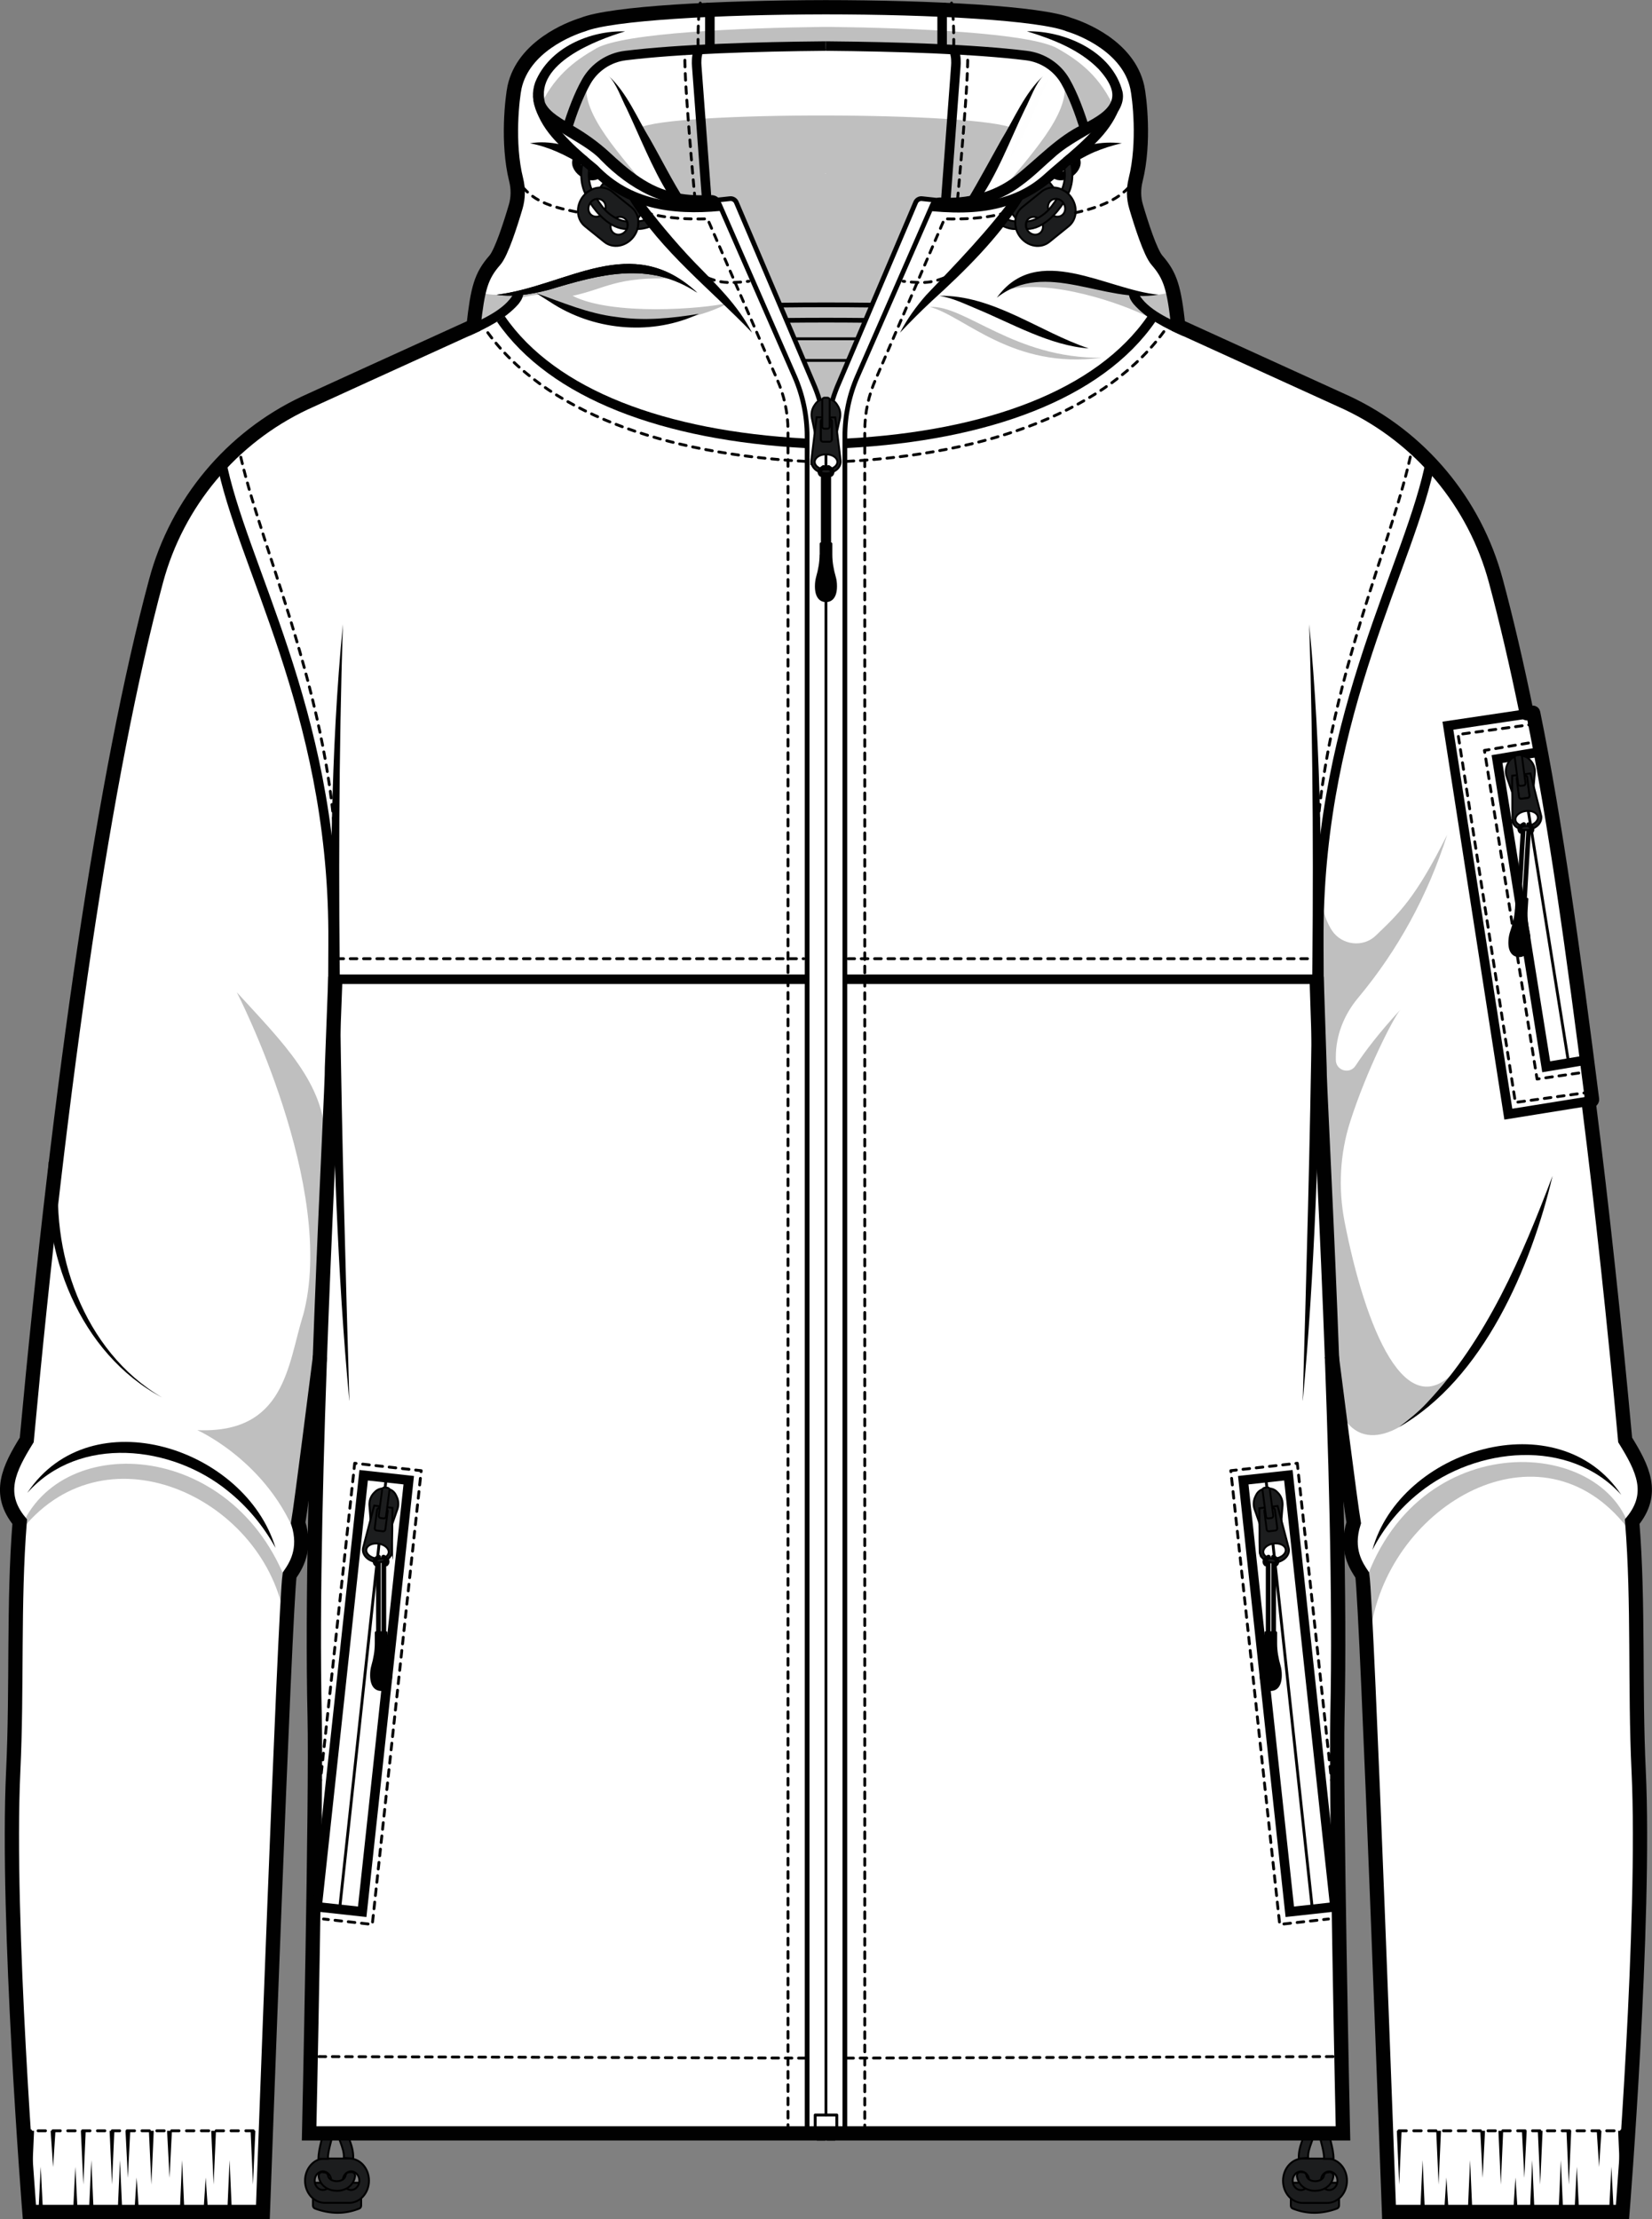 <?xml version="1.0" encoding="UTF-8"?>
<svg xmlns="http://www.w3.org/2000/svg" xmlns:xlink="http://www.w3.org/1999/xlink" viewBox="0 0 173.63 233.23">
  <rect x="0" y="0" width="173.63" height="233.23" fill="#808080" stroke="none"/>
  <defs>
    <style>
      .cls-1 {
        stroke: #335da8;
        stroke-width: .1px;
      }

      .cls-1, .cls-2, .cls-3, .cls-4, .cls-5, .cls-6, .cls-7, .cls-8, .cls-9, .cls-10, .cls-11, .cls-12 {
        fill: none;
      }

      .cls-1, .cls-2, .cls-3, .cls-13, .cls-7, .cls-8, .cls-10, .cls-14, .cls-11 {
        stroke-miterlimit: 10;
      }

      .cls-2, .cls-4, .cls-5, .cls-6, .cls-13, .cls-7, .cls-9, .cls-10, .cls-14, .cls-12 {
        stroke: #010101;
      }

      .cls-15, .cls-16 {
        fill: #010101;
      }

      .cls-17 {
        fill: #f6f5f8;
      }

      .cls-3 {
        stroke: #e40f7e;
        stroke-width: .25px;
      }

      .cls-4 {
        stroke-width: .3px;
      }

      .cls-4, .cls-5, .cls-6, .cls-9, .cls-12 {
        stroke-linecap: round;
        stroke-linejoin: round;
      }

      .cls-5, .cls-9, .cls-12 {
        stroke-width: .3px;
      }

      .cls-6, .cls-7 {
        stroke-width: .5px;
      }

      .cls-18 {
        isolation: isolate;
      }

      .cls-13 {
        fill: #1b1c1d;
      }

      .cls-13, .cls-14 {
        stroke-width: .2px;
      }

      .cls-8 {
        stroke: url(#Namnlös_övertoning_3);
      }

      .cls-8, .cls-11 {
        stroke-width: .9px;
      }

      .cls-9 {
        stroke-dasharray: .7 .7;
      }

      .cls-10 {
        stroke-width: 1.5px;
      }

      .cls-19 {
        fill: #fff;
      }

      .cls-20 {
        opacity: .1;
      }

      .cls-16 {
        mix-blend-mode: multiply;
        opacity: .25;
      }

      .cls-14 {
        fill: #1c1d1e;
      }

      .cls-11 {
        stroke: url(#Namnlös_övertoning_3-2);
      }

      .cls-12 {
        stroke-dasharray: .78 .78;
      }

      .cls-21 {
        mix-blend-mode: screen;
        opacity: .2;
      }
    </style>
    <radialGradient id="Namnlös_övertoning_3" data-name="Namnlös övertoning 3" cx="2513.12" cy="2931.49" fx="2513.12" fy="2931.49" r="1.27" gradientTransform="translate(1509.54 -3336.17) rotate(146.68) scale(1.2 -.69)" gradientUnits="userSpaceOnUse">
      <stop offset=".54" stop-color="#343433"/>
      <stop offset=".59" stop-color="#373736"/>
      <stop offset=".63" stop-color="#414140"/>
      <stop offset=".67" stop-color="#525251"/>
      <stop offset=".71" stop-color="#6a6a69"/>
      <stop offset=".75" stop-color="#898989"/>
      <stop offset=".78" stop-color="#afafaf"/>
      <stop offset=".82" stop-color="#dcdcdb"/>
      <stop offset=".83" stop-color="#ececec"/>
      <stop offset=".85" stop-color="#b5b5b5"/>
      <stop offset=".88" stop-color="#7e7e7e"/>
      <stop offset=".91" stop-color="#515151"/>
      <stop offset=".93" stop-color="#2e2e2e"/>
      <stop offset=".96" stop-color="#141414"/>
      <stop offset=".98" stop-color="#050505"/>
      <stop offset="1" stop-color="#000"/>
    </radialGradient>
    <radialGradient id="Namnlös_övertoning_3-2" data-name="Namnlös övertoning 3" cx="6812.28" cy="-1428.37" fx="6812.28" fy="-1428.37" r="1.27" gradientTransform="translate(-7301.29 -3634.86) rotate(33.32) scale(1.2 .69)" xlink:href="#Namnlös_övertoning_3"/>
  </defs>
  <g class="cls-18">
    <g id="Layer_2" data-name="Layer 2">
      <g id="Layer_1-2" data-name="Layer 1">
        <g id="_3_Layer_Jacket_-_Uni" data-name="3 Layer Jacket - Uni">
          <g>
            <line id="pCollar" class="cls-3" x1="85.4" y1="46.59" x2="88.23" y2="46.59"/>
            <g>
              <g>
                <path class="cls-19" d="M86.81.75s-.04,0-.06,0c-.04,0-.07,0-.11,0h.16Z"/>
                <path class="cls-19" d="M2.07,159.93c-2.43-2.97-1.11-5.6.74-8.59.84-9.15,1.76-18,2.74-26.45.01-.89.06-1.79.16-2.72l.13.27c3.01-25.24,6.61-46.71,10.57-61.42,2.21-8.21,7.92-15.04,15.61-18.67.61-.29,10.67-4.87,17.75-8.09h0c.44-3.96.79-5.27,2.24-6.92.69-.79,1.64-3.76,2.19-5.62.27-.92.28-1.9.05-2.83-.98-3.9-.39-8.7-.17-9.74.94-4.26,5.77-6.14,7.17-6.57,2.95-1.19,14.22-1.81,25.5-1.83,11.31.01,22.65.63,25.61,1.83,1.4.43,6.23,2.31,7.17,6.57.23,1.04.81,5.84-.17,9.74-.23.93-.23,1.91.05,2.83.55,1.86,1.5,4.83,2.19,5.62,1.44,1.65,1.8,2.96,2.24,6.91,0,0,0,0,0,0,7.07,3.22,17.14,7.8,17.76,8.09,7.69,3.63,13.4,10.46,15.61,18.67,1.11,4.13,2.2,8.8,3.25,13.93.02.09.66-.11.68-.02,2.33,11.42,4.25,25.35,6.19,40.64.01.11-.35.29-.34.4,1.4,11.06,2.68,22.94,3.82,35.37,1.85,2.99,3.17,5.62.74,8.59.69,8.55.26,17.32.68,26.22.74,15.71-1.7,46.33-1.7,46.33h-24.54s-2.31-63.66-2.81-66.94c-.6-.89-1.81-2.64-.9-5.49-.36-2.07-1.98-14.99-2.3-17.45.47,12.63.82,26.82.58,37.61-.19,8.49.58,44.01.58,44.01-5.58,0-103.08,0-108.66,0,0,0,.78-35.43.58-43.83-.25-10.78.09-24.99.55-37.66-.35,2.72-1.93,15.28-2.28,17.32.91,2.84-.29,4.6-.9,5.49-.5,3.28-2.81,66.94-2.81,66.94H3.09s-2.44-30.62-1.7-46.33c.42-8.9,0-17.67.68-26.22Z"/>
                <path class="cls-19" d="M35.26,102.93l-1.64,39.81c-.45,12.67-.8,26.89-.55,37.66.19,8.4-.58,43.83-.58,43.83h108.66s-.77-35.52-.58-44.01c.24-10.77-.11-24.94-.57-37.55l-1.62-39.74H35.26Z"/>
              </g>
              <g>
                <polygon id="pZipper" class="cls-19" points="33.14 200.45 38.03 155.09 38.21 155.11 38.21 155.09 42.95 155.62 38.06 200.97 37.88 200.96 37.88 200.97 33.14 200.45"/>
                <path id="pZipper-2" data-name="pZipper" class="cls-19" d="M77.34,21.14l8.84,20.94.66-.11.63.06,8.88-20.89c.06-.14.2-.23.36-.21l1.53.14-8.65,19.98c-.47,1.08-.71,2.25-.71,3.44v179.44h-4.08V44.37c0-1.1-.24-2.2-.69-3.2l-8.63-20.09,1.52-.15c.15-.01.3.07.36.21Z"/>
                <polygon id="pZipper-3" data-name="pZipper" class="cls-19" points="135.29 155.11 135.47 155.09 140.36 200.45 135.62 200.97 135.62 200.96 135.44 200.97 130.55 155.62 135.29 155.09 135.29 155.11"/>
              </g>
            </g>
            <g>
              <g class="cls-21">
                <path class="cls-19" d="M148.05,155.65c4.73-6.97,16.26-9.58,22.33-2.93-6.97-4.95-16.4-2.56-22.33,2.93h0Z"/>
              </g>
              <g class="cls-21">
                <path class="cls-19" d="M143.03,151.43c3.89.14,6.5-2.12,9.36-4.52-1.41,3.53-5.62,6.49-9.36,4.52h0Z"/>
              </g>
              <g class="cls-21">
                <path class="cls-19" d="M158.51,140.94c2.58-5.74,3.88-11.77,6.25-17.6-.74,6.18-2.22,12.68-6.25,17.6h0Z"/>
              </g>
              <g class="cls-21">
                <path class="cls-19" d="M25.86,155.47c-5.36-4.74-12.76-6.32-19.61-4.63,6.38-3.48,15.53-1.43,19.61,4.63h0Z"/>
              </g>
              <g class="cls-21">
                <path class="cls-19" d="M33.33,112.69c-4.85-9.57-13.06-17.07-17.37-26.93,5.73,8.98,13.99,16.6,17.37,26.93h0Z"/>
              </g>
              <g class="cls-21">
                <path class="cls-19" d="M5.05,133.03c1.58,5.38,4.77,9.81,8.25,14.09-4.64-3-8.36-8.43-8.25-14.09h0Z"/>
              </g>
              <g class="cls-21">
                <path class="cls-19" d="M136.76,67.07c.63,10.34.44,20.68-.59,30.99-.64-10.34-.43-20.68.59-30.99h0Z"/>
              </g>
              <g class="cls-21">
                <path class="cls-19" d="M37.63,67.07c.63,10.34.44,20.68-.59,30.99-.64-10.34-.43-20.68.59-30.99h0Z"/>
              </g>
              <g class="cls-21">
                <path class="cls-19" d="M151.33,85.78c-.96,4.64-4.33,8.25-7.53,11.54,2.12-4.18,5.28-7.43,7.53-11.54h0Z"/>
              </g>
              <g class="cls-21">
                <path class="cls-19" d="M103.7,7.42c-9.41-.38-20.25-.53-29.69-.43-1.42,0-2.83.07-4.25.12,11.21-1.6,22.74-1.33,33.93.31h0Z"/>
              </g>
              <g class="cls-21">
                <path class="cls-19" d="M101.24,2.11c-10.18-1.02-20.47-1.06-30.64,0,9.98-2.3,20.65-2.25,30.64,0h0Z"/>
              </g>
              <g class="cls-21">
                <path class="cls-19" d="M113.85,36.99c-5.53.08-10.02-3.57-15-5.34,2.35.2,5.32,1.93,7.47,2.84,2.41,1.13,4.89,2.03,7.52,2.51h0Z"/>
              </g>
              <g class="cls-21">
                <path class="cls-19" d="M76.65,33.37c-5.95,3.59-13.74,3.89-20.07,1.12,6.64,1.65,13.69,1.41,20.07-1.12h0Z"/>
              </g>
              <g class="cls-21">
                <path class="cls-19" d="M118.97,27.74c-2.02.26-3.98.55-6.02.23-1.92-.3-3.9-.32-5.79.24,1.73-1.08,3.91-1.29,5.91-1.02,1.91.24,3.97.11,5.9.55h0Z"/>
              </g>
            </g>
            <g>
              <path class="cls-8" d="M110.77,18.12c.16.37.68.5,1.26.27.67-.26,1.16-.88,1.1-1.38-.01-.13-.06-.23-.14-.32"/>
              <g>
                <g>
                  <g>
                    <line class="cls-14" x1="110.25" y1="22.22" x2="111.64" y2="21.1"/>
                    <line class="cls-14" x1="107.89" y1="24.13" x2="109.27" y2="23.02"/>
                    <path class="cls-14" d="M110.71,19.68l-.42-.54c-.09-.11-.23-.16-.35-.12-1.52.47-2.74,1.46-3.66,2.97-.07.11-.06.27.03.38l.43.55"/>
                    <path class="cls-14" d="M112.52,20.64c-.79-1.01-2.15-1.23-3.05-.5l-2.03,1.64c-.9.73-.99,2.13-.2,3.14s2.15,1.23,3.05.5l2.03-1.64c.9-.73.99-2.13.2-3.14ZM109.4,23.18c.33.42.29,1.01-.08,1.31s-.95.21-1.28-.21c-.33-.42-.29-1.01.08-1.31.38-.3.95-.21,1.28.21ZM111.73,21.29c.33.42.29,1.01-.08,1.31s-.95.21-1.28-.21-.29-1.01.08-1.31.95-.21,1.28.21Z"/>
                  </g>
                  <path class="cls-14" d="M112.3,20.3c.03-.06.71-1.31.25-3.27-.28-.16-.64-.07-.8.04.22.85.19,1.56.11,2-.09.53-.25.84-.25.84l.69.39Z"/>
                  <path class="cls-14" d="M107.94,24.07c1.7,0,3.17-1.71,3.82-2.74-.19-.29-.48-.42-.7-.41-.25.38-.64,1.01-1.25,1.51-.67.54-1.39.83-1.88.84-.15.36-.06.7.01.81Z"/>
                  <path class="cls-14" d="M104.73,23.27c.06-.05.11-.1.17-.15.01,0,.02-.02.03-.03,0,0,.03-.02.03-.02.02-.02.05-.03.07-.05.06-.04.12-.08.18-.11.03-.02.06-.03.09-.05.02,0,.03-.02.05-.02.01,0,.06-.02,0,0,.03-.01.05-.02.07-.04.36.25.78.44,1.27.46,0,.45.1.82.1.82-.18,0-.44-.02-.61-.06-.58-.12-1.06-.39-1.47-.73,0,0,0,0,0,0Z"/>
                </g>
                <g>
                  <path class="cls-11" d="M62.94,18.12c-.16.37-.68.5-1.26.27-.67-.26-1.16-.88-1.1-1.38.01-.13.06-.23.14-.32"/>
                  <g>
                    <g>
                      <line class="cls-14" x1="63.55" y1="22.22" x2="62.16" y2="21.1"/>
                      <line class="cls-14" x1="65.91" y1="24.13" x2="64.54" y2="23.02"/>
                      <path class="cls-14" d="M63.1,19.68l.42-.54c.09-.11.23-.16.35-.12,1.52.47,2.74,1.46,3.66,2.97.07.11.06.27-.03.38l-.43.55"/>
                      <path class="cls-14" d="M61.48,23.78l2.03,1.64c.9.73,2.26.5,3.05-.5.79-1.01.7-2.41-.2-3.14l-2.03-1.64c-.9-.73-2.26-.5-3.05.5-.79,1.01-.7,2.41.2,3.14ZM65.68,22.97c.38.3.41.89.08,1.31s-.9.51-1.28.21-.41-.89-.08-1.31.9-.51,1.28-.21ZM63.35,21.08c.38.3.41.89.08,1.31s-.9.51-1.28.21-.41-.89-.08-1.31.9-.51,1.28-.21Z"/>
                    </g>
                    <path class="cls-14" d="M61.5,20.3c-.03-.06-.71-1.31-.25-3.27.28-.16.64-.07.8.04-.22.85-.19,1.56-.11,2,.09.53.25.84.25.84l-.69.39Z"/>
                    <path class="cls-14" d="M65.86,24.07c-1.7,0-3.17-1.71-3.82-2.74.19-.29.48-.42.7-.41.25.38.64,1.01,1.25,1.51.67.54,1.39.83,1.88.84.15.36.06.7-.01.81Z"/>
                    <path class="cls-14" d="M68.73,22.87c-.08-.07-.14-.13-.22-.18-.39.31-.86.54-1.4.56,0,.45-.1.82-.1.82.18,0,.44-.02.61-.06.61-.12,1.05-.31,1.47-.68,0,0-.22-.35-.36-.46Z"/>
                  </g>
                </g>
              </g>
              <g>
                <g>
                  <g>
                    <path class="cls-14" d="M135.87,232.12c1.47.6,3.03.6,4.66,0,.12-.05.21-.18.21-.32v-2.39s-5.07,0-5.07,0v2.4c0,.14.08.27.2.32Z"/>
                    <path class="cls-14" d="M134.85,229.2c0,1.29.93,2.33,2.07,2.33h2.58c1.14,0,2.07-1.05,2.07-2.33,0-1.29-.93-2.33-2.07-2.33h-2.58c-1.14,0-2.07,1.05-2.07,2.33ZM138.83,229.2c0-.54.39-.98.87-.98s.87.44.87.98c0,.54-.39.98-.87.98s-.87-.44-.87-.98ZM135.86,229.2c0-.54.39-.98.87-.98s.87.44.87.98c0,.54-.39.98-.87.98s-.87-.44-.87-.98Z"/>
                  </g>
                  <path class="cls-14" d="M136.5,226.87l.99-.08c-.04-.54.17-1.12.34-1.59.16-.44.29-.8.23-1.12l-.97.19s0,0,0-.01c0,.09-.1.39-.18.6-.19.53-.45,1.25-.4,2.01Z"/>
                  <path class="cls-14" d="M138.23,230.25c.44,0,.88-.12,1.22-.37.4-.28.64-.7.69-1.17.02-.25-.19-.45-.43-.41l-.26.04c-.16.03-.27.16-.3.32s-.11.29-.26.4c-.33.23-.87.25-1.23.05-.2-.11-.32-.28-.36-.5-.03-.17-.17-.29-.34-.3l-.25-.02c-.24-.02-.43.19-.4.43.08.54.38.99.85,1.27.32.18.69.27,1.06.27Z"/>
                  <path class="cls-14" d="M140.16,226.91c0-.62-.14-1.21-.27-1.74-.09-.36-.17-.69-.18-.94l-.99.03c0,.36.1.75.21,1.16.12.49.24.99.24,1.48h.99Z"/>
                </g>
                <g>
                  <g>
                    <path class="cls-14" d="M37.76,232.12c-1.47.6-3.03.6-4.66,0-.12-.05-.21-.18-.21-.32v-2.39s5.07,0,5.07,0v2.4c0,.14-.08.27-.2.32Z"/>
                    <path class="cls-14" d="M36.71,226.86h-2.58c-1.14,0-2.07,1.05-2.07,2.33,0,1.29.93,2.33,2.07,2.33h2.58c1.14,0,2.07-1.05,2.07-2.33,0-1.29-.93-2.33-2.07-2.33ZM33.94,230.17c-.48,0-.87-.44-.87-.98s.39-.98.87-.98.87.44.87.98c0,.54-.39.98-.87.98ZM36.9,230.17c-.48,0-.87-.44-.87-.98s.39-.98.87-.98.87.44.87.98c0,.54-.39.98-.87.98Z"/>
                  </g>
                  <path class="cls-14" d="M37.13,226.87l-.99-.08c.04-.54-.17-1.12-.34-1.59-.16-.44-.29-.8-.23-1.12l.97.19s0,0,0-.01c0,.09.1.39.18.6.19.53.45,1.25.4,2.01Z"/>
                  <path class="cls-14" d="M35.4,230.25c-.44,0-.88-.12-1.22-.37-.4-.28-.64-.7-.69-1.17-.02-.25.19-.45.43-.41l.26.04c.16.03.27.16.3.32s.11.29.26.4c.33.23.87.25,1.23.05.2-.11.32-.28.36-.5.03-.17.17-.29.34-.3l.25-.02c.24-.02.43.19.4.43-.08.54-.38.99-.85,1.27-.32.18-.69.27-1.06.27Z"/>
                  <path class="cls-14" d="M33.47,226.91c0-.62.14-1.21.27-1.74.09-.36.17-.69.18-.94l.99.03c0,.36-.1.75-.21,1.16-.12.49-.24.99-.24,1.48h-.99Z"/>
                </g>
              </g>
              <path class="cls-16" d="M115.79,37.6c-9.18.09-14.38-5.56-18.04-5.34,3.65.99,8.68,6.59,18.04,5.34Z"/>
              <path class="cls-16" d="M62.65,5.09c2.93-1.66,15.55-2.16,23.77-2.26h.95c8.22.1,20.84.6,23.77,2.26,2.23,1.26,4.57,2.95,6.08,6.52,0,0-1.83,1.58-2.94,1.75-1.03-1.73-2.84-6.47-5.11-7.12-6.57-1.89-19.47-1.67-19.5-1.67,0,0-.89,0-2.3.02v.02c-.16,0-.32,0-.47-.01-.15,0-.31,0-.47.01v-.02c-1.41-.03-2.3-.02-2.3-.02-.03,0-12.93-.22-19.5,1.67-2.27.65-4.08,5.39-5.11,7.12-1.11-.17-2.94-1.75-2.94-1.75,1.51-3.56,3.85-5.25,6.08-6.52Z"/>
              <path class="cls-16" d="M111.87,8.66c.57,3.38-3.67,7.71-6.79,11.63,6.37-4.18,9.15-6.52,9.15-6.52l-2.36-5.11Z"/>
              <path class="cls-16" d="M61.66,8.66c-.57,3.38,3.67,7.71,6.79,11.63-6.37-4.18-9.15-6.52-9.15-6.52l2.36-5.11Z"/>
              <path class="cls-16" d="M67.19,13.45c.95,1.19,3.65,7.24,3.93,7.24.34.16,1.3.34,3.67.17.08.09.4.07.5.15.37-.02,1.03-.07,1.49-.13.16-.02.31.06.39.2,2.47,4.89,8.02,19.02,8.94,20.94l.57-.23h.18l.57.23c.93-1.95,6.65-16.54,9.06-21.18.44.08,1.31.14,1.76.17.1-.07.05-.11.13-.21,2.37.17,3.7.06,4.04-.11.29,0,3.17-5.99,4.12-7.18-3.58-1.79-35.95-1.85-39.35-.06ZM86.72,18.23s.04,0,.05-.01c.02,0,.04,0,.05.01,0,0-.03.01-.05.02-.03,0-.05-.01-.05-.02Z"/>
              <path class="cls-16" d="M50.63,30.74c3.52,1.45,15.09-4.31,20.3-1.45-6.2-.26-7.3,1.08-10.75,1.8,4.12,2.12,13.77,1.39,16.39.74-1.26.84-11.14,4.95-19.96-.88-1.08.13-1.87.34-2.48.51-1.41,1.7-2.69,2.98-3.53,2.94-.31-.33-.07-2.21.03-3.67Z"/>
              <path class="cls-16" d="M138.86,94.37s.14,1.94,1.15,3.45,3.25,1.81,4.59.51c2.43-2.34,4.14-3.87,7.5-10.59-2.03,6.37-5.19,12.15-9.37,17.15-1.47,1.76-2.34,3.94-2.33,6.23,0,.09,0,.19,0,.28,0,1.12,1.46,1.55,2.07.61.98-1.49,2.47-3.46,4.7-5.88-.81,1.01-3.55,6.42-5.25,11.72-1.1,3.41-1.28,7.05-.6,10.56,2.14,10.97,6.43,21.92,11.91,15.34-3.65,5.48-8.85,9.21-11.66,5.75-.71-2.96-1.8-13.28-1.8-13.28,0,0-3.54-31.14-.89-41.87Z"/>
              <path class="cls-16" d="M171.44,161.11c-2.61-10.42-23.55-11.43-28.47,6.87.4,1.26,1.21,2.62,1.21,2.62,2.42-12.99,18.4-21.82,27.26-9.49Z"/>
              <path class="cls-16" d="M1.96,161.2c3.73-10.91,22.59-10.16,28.28,5.43-.4,1.26-.41,3.05-.41,3.05-2.37-12.4-19.06-20.2-27.87-8.48Z"/>
              <path class="cls-16" d="M31.85,138.27c3.64-13.43-6.96-33.98-6.96-33.98,4.81,5.27,9.27,9.58,9.3,15.57.73,6.77-2.55,43.07-2.55,43.07-2.71-8.98-10.9-12.62-10.9-12.62,9.25.39,9.5-6.88,11.1-12.04Z"/>
              <path class="cls-16" d="M119.07,30.66l.06.1c1.3.27,2.82.4,4.09-.16.09.65.54,3.91.54,3.91-1.75-.61-4.31-3.3-4.31-3.3l-.07-.03,1.31,2.14c-2.61-1.36-10.29-4.07-14.92-2.84,2.75-3.18,13.29.19,13.29.19Z"/>
              <g class="cls-20">
                <path class="cls-17" d="M110.28,8.1c-1.28,2.93-2.47,5.9-4.15,8.63.92-3.05,2.16-6.11,4.15-8.63h0Z"/>
              </g>
              <path class="cls-9" d="M113.03,22.36c2.54-.57,4.83-1.43,6.09-3.27"/>
              <line class="cls-2" x1="138.67" y1="102.92" x2="89.02" y2="102.92"/>
              <line class="cls-9" x1="138.82" y1="100.76" x2="89.15" y2="100.76"/>
              <path class="cls-2" d="M89.01,46.59c14.73-.79,26.54-5.12,32.02-13.08"/>
              <path class="cls-9" d="M89.04,48.49c14.73-.79,27.48-5.29,33.58-14.05"/>
              <path class="cls-2" d="M84.62,46.59c-14.73-.79-26.5-5.11-31.98-13.07"/>
              <path class="cls-15" d="M73.28,30.76c-5.06-3.36-10.2-1.93-15.57-.31-1.78.46-3.67.8-5.51.53,7.45-.94,14.16-6.67,21.08-.22h0Z"/>
              <path class="cls-9" d="M84.59,48.49c-14.73-.79-27.48-5.14-33.58-13.89"/>
              <path class="cls-9" d="M100.24,4.84s.05-3-.23-4.52"/>
              <path class="cls-2" d="M99.41,20.99l1.05-14.03c.02-.21.02-.43.01-.64-.01-.32-.05-.5-.15-.95"/>
              <path class="cls-9" d="M100.64,20.99s1.32-14.09,1.03-15.61"/>
              <path class="cls-2" d="M74.28,20.99l-1.05-14.03c-.02-.21-.02-.43-.01-.64.01-.32.05-.5.15-.95"/>
              <path class="cls-9" d="M73.05,20.99s-1.32-14.09-1.03-15.61"/>
              <line class="cls-2" x1="35.26" y1="102.92" x2="84.61" y2="102.92"/>
              <line class="cls-9" x1="35.41" y1="100.76" x2="84.48" y2="100.76"/>
              <path class="cls-9" d="M100.5,28.67c-2.36,1.06-2.99,1.18-5.59.89"/>
              <path class="cls-15" d="M107.47,20.98c-2.56,4.05-6.01,7.45-9.53,10.65-1.15,1.07-2.25,2.18-3.35,3.34.74-1.42,1.68-2.73,2.73-3.93,3.27-3.44,6.54-6.79,9.33-10.63,0,0,.82.58.82.58h0Z"/>
              <path class="cls-15" d="M98.03,21.21c4.11.33,8.33.1,11.56-2.73,2.23-2.03,4.88-3.89,6.6-6.45.54-.86,1.11-1.62,1.56-2.62.22.53.15,1.15,0,1.68-.87,2.59-3.04,4.54-5.18,6.08-4.42,4.51-8.39,5.59-14.59,5.03,0,0,.05-1,.05-1h0Z"/>
              <path class="cls-15" d="M111.77,16.59c1.66-1.4,4.05-1.78,6.14-1.53-1.03.22-2.01.55-2.94.94-.93.41-1.76.91-2.61,1.4l-.6-.8h0Z"/>
              <path class="cls-2" d="M86.81,4.84c7.48.07,15.45.31,21.07,1,1.71.21,3.23,1.21,4.09,2.7.84,1.47,1.46,3.19,2.03,4.96"/>
              <path class="cls-15" d="M109.66,7.97c-.82.79-1.39,2.47-1.93,3.49-1.56,3.21-2.96,7.05-5.07,9.93-.28.34-.61.76-1.09.83,0,0-.09-.91-.09-.91-.04-.03-.09.03-.03-.04.13-.14.25-.32.37-.5.93-1.52,2.53-4.49,3.42-6.07,1.39-2.26,2.45-4.92,4.43-6.74h0Z"/>
              <path class="cls-15" d="M73.49,32.97c-4.81,2.28-10.71,1.83-15.23-.95,0,0-1.89-1.2-1.89-1.2,2.79.98,5.46,2.14,8.4,2.49,2.91.44,5.81.15,8.72-.33h0Z"/>
              <path class="cls-15" d="M73.28,30.76c-5.06-3.36-10.2-1.93-15.57-.31-1.78.46-3.67.8-5.51.53,7.45-.94,14.16-6.67,21.08-.22h0Z"/>
              <line class="cls-9" x1="89" y1="216.31" x2="140.69" y2="216.15"/>
              <line class="cls-9" x1="84.63" y1="216.31" x2="32.94" y2="216.15"/>
              <path class="cls-9" d="M60.56,22.27c-2.82-.57-4.68-1.16-6.06-3.18"/>
              <g>
                <path class="cls-2" d="M99.02,5.14V1.72c0-.62-.02-.74-.15-1.34"/>
                <path class="cls-2" d="M74.61,5.14V1.72c0-.62.02-.74.15-1.34"/>
              </g>
              <path class="cls-9" d="M73.37,4.84s-.05-3,.23-4.52"/>
              <path class="cls-9" d="M73.12,28.67c2.36,1.06,2.99,1.18,5.59.89"/>
              <g>
                <g>
                  <path class="cls-15" d="M98.78,20.76c2.85.19,5.66-.51,7.93-2.27,2.25-1.77,4.4-4.15,7.05-5.4,3.09-1.54,4.37-2.9,1.7-5.84-1.97-2-4.7-3.1-7.53-3.96,3.97-.08,8.98,2.1,10.05,6.35.29,1.33-.71,2.67-1.7,3.3-1.83,1.25-3.86,2.13-5.48,3.6-1.09.94-2.14,2.01-3.38,2.91-2.43,1.89-5.69,2.65-8.72,2.3,0,0,.08-1,.08-1h0Z"/>
                  <path class="cls-7" d="M86.12,224.48h2.68s0-178.6,0-178.6c0-2.19.45-4.35,1.33-6.35l7.88-18.02c.14-.32.47-.52.82-.5"/>
                  <line class="cls-2" x1="86.74" y1="224.48" x2="85.85" y2="224.48"/>
                </g>
                <g>
                  <path class="cls-15" d="M75.04,21.68c-.17-.13-.29-.18-.22-.15l-.49.03c-4.33.51-8.24-1.74-11.15-4.71-2.26-2.56-8.45-3.78-6.93-8.2,1.49-3.68,5.82-5.46,9.45-5.35-3.15.94-9.45,3.4-8.43,7.46.46,1.08,1.85,1.76,3.07,2.53,1.27.74,2.53,1.64,3.64,2.65,2.11,1.96,4.27,3.82,7.14,4.34,1.22.27,2.51.26,3.77.23.44.06.61.29.73.36l-.59.81h0Z"/>
                  <path class="cls-7" d="M87.51,224.48h-2.68V45.88c0-2.19-.45-4.35-1.33-6.35l-7.88-18.02c-.06-.14-.16-.25-.27-.34"/>
                  <line class="cls-2" x1="86.9" y1="224.48" x2="87.78" y2="224.48"/>
                </g>
              </g>
              <g>
                <path class="cls-9" d="M105.82,22.33c-2.26.67-4.71.72-6.55.67l-7.21,16.81c-.77,1.72-1.17,3.58-1.17,5.47v179.07"/>
                <path class="cls-9" d="M67.81,22.33c2.26.67,4.71.72,6.55.67l7.29,16.81c.77,1.72,1.17,3.58,1.17,5.47v179.07"/>
              </g>
              <path class="cls-15" d="M66.97,20.4c1.9,2.5,3.87,4.92,6.05,7.19,2.2,2.25,4.57,4.52,6.02,7.37-4.39-4.59-9.51-8.51-12.88-13.99,0,0,.82-.58.82-.58h0Z"/>
              <path class="cls-15" d="M56.49,8.98c-.04,1.07.6,1.87,1.04,2.77,1.27,2.3,3.27,4,5.27,5.65,3.47,3.63,8.05,4.23,12.85,3.77,0,0,.05,1,.05,1-5.06.48-9.89-.2-13.59-4.04-2.03-1.77-4.33-3.35-5.5-5.89-.46-.95-.95-2.37-.13-3.26h0Z"/>
              <path class="cls-15" d="M61.13,17.32c-1.68-1.02-3.44-1.89-5.43-2.26,1.02-.17,2.09-.12,3.13.11,1.05.21,2.08.63,2.9,1.35,0,0-.6.8-.6.8h0Z"/>
              <path class="cls-2" d="M86.8,4.84c-7.48.07-15.45.31-21.07,1-1.71.21-3.23,1.21-4.09,2.7-.84,1.47-1.46,3.19-2.03,4.96"/>
              <path class="cls-15" d="M63.96,7.97c1.95,1.79,2.99,4.42,4.36,6.66,1,1.74,2.51,4.72,3.61,6.36.05.07.11.13.14.17-.02-.01-.04-.01-.06,0l-.09.91c-.82-.19-1.24-1.05-1.68-1.67-1.66-2.65-3.03-6.13-4.37-8.97-.53-1-1.08-2.66-1.9-3.45h0Z"/>
              <rect class="cls-5" x="85.68" y="222.29" width="2.27" height="2.31"/>
              <g>
                <polygon class="cls-15" points="169.11 232.67 169.36 227.73 169.62 232.67 169.11 232.67 169.11 232.67"/>
                <polygon class="cls-15" points="168.32 223.95 168.07 227.76 167.82 223.95 168.32 223.95 168.32 223.95"/>
                <polygon class="cls-15" points="165.47 232.67 165.73 227.73 165.98 232.67 165.47 232.67 165.47 232.67"/>
                <polygon class="cls-15" points="163.8 232.67 164.05 227.03 164.3 232.67 163.8 232.67 163.8 232.67"/>
                <polygon class="cls-15" points="170.57 223.95 170.32 229.6 170.07 223.95 170.57 223.95 170.57 223.95"/>
                <polygon class="cls-15" points="165.14 223.95 164.89 229.6 164.64 223.95 165.14 223.95 165.14 223.95"/>
                <polygon class="cls-15" points="156.08 223.95 155.83 228.9 155.58 223.95 156.08 223.95 156.08 223.95"/>
                <polygon class="cls-15" points="159.03 232.67 159.28 228.86 159.53 232.67 159.03 232.67 159.03 232.67"/>
                <polygon class="cls-15" points="157.99 223.95 157.74 229.6 157.49 223.95 157.99 223.95 157.99 223.95"/>
                <polygon class="cls-15" points="160.46 223.95 160.21 228.9 159.96 223.95 160.46 223.95 160.46 223.95"/>
                <polygon class="cls-15" points="162.13 223.95 161.88 229.6 161.63 223.95 162.13 223.95 162.13 223.95"/>
                <polygon class="cls-15" points="154.26 232.67 154.51 227.03 154.76 232.67 154.26 232.67 154.26 232.67"/>
                <polygon class="cls-15" points="160.79 232.67 161.04 227.03 161.29 232.67 160.79 232.67 160.79 232.67"/>
                <polygon class="cls-15" points="146.14 223.95 145.89 228.9 145.64 223.95 146.14 223.95 146.14 223.95"/>
                <polygon class="cls-15" points="151.77 232.67 152.02 228.86 152.27 232.67 151.77 232.67 151.77 232.67"/>
                <polygon class="cls-15" points="147.31 223.95 147.06 229.6 146.81 223.95 147.31 223.95 147.31 223.95"/>
                <polygon class="cls-15" points="151.45 223.95 151.2 229.6 150.95 223.95 151.45 223.95 151.45 223.95"/>
                <polygon class="cls-15" points="149.26 232.67 149.52 227.03 149.77 232.67 149.26 232.67 149.26 232.67"/>
              </g>
              <path class="cls-15" d="M121.76,30.97c-5.67.99-11.84-3.74-16.99.32,4.24-5.91,11.52-.82,16.99-.32h0Z"/>
              <path class="cls-15" d="M98.72,31.09c5.65-.1,10.52,3.79,15.71,5.53-4.07-.29-8.09-2.63-11.81-4.17-1.27-.53-2.51-1.14-3.9-1.36h0Z"/>
              <path class="cls-15" d="M48.9,34.4c1.78-.86,4.15-1.83,5.1-3.57,0,0,.99.13.99.13-.08.47-.31.74-.5,1-1.39,1.57-3.34,2.52-5.19,3.35,0,0-.4-.92-.4-.92h0Z"/>
              <path class="cls-15" d="M119.64,30.83c.96,1.74,3.32,2.71,5.1,3.57,0,0-.4.92-.4.92-1.86-.84-3.8-1.78-5.19-3.35-.2-.26-.42-.53-.5-1l.99-.13h0Z"/>
              <g>
                <path class="cls-5" d="M87.49,42.05c-.45,1.48-.68,3.03-.68,4.59v175.63"/>
                <path class="cls-6" d="M100.04,21.22l-3.14-.34c-.28-.03-.55.13-.66.39l-8.04,18.9c-.27.61-.51,1.24-.7,1.88"/>
                <path class="cls-7" d="M73.59,21.22l3.14-.34c.28-.03.55.13.66.39l8.04,18.9c.28.64.53,1.29.72,1.96"/>
              </g>
              <path class="cls-7" d="M91.66,32.07c-3.23-.04-6.45-.04-9.68,0"/>
              <path class="cls-7" d="M90.98,33.67c-2.76-.03-5.52-.03-8.28,0"/>
              <polygon class="cls-4" points="89.09 37.88 84.46 37.88 83.45 35.61 90.22 35.61 89.09 37.88"/>
              <line class="cls-12" x1="171.21" y1="223.95" x2="145.63" y2="223.95"/>
              <g>
                <polygon class="cls-15" points="4.03 232.67 4.28 227.73 4.53 232.67 4.03 232.67 4.03 232.67"/>
                <polygon class="cls-15" points="5.83 223.95 5.58 227.76 5.32 223.95 5.83 223.95 5.83 223.95"/>
                <polygon class="cls-15" points="7.67 232.67 7.92 227.73 8.17 232.67 7.67 232.67 7.67 232.67"/>
                <polygon class="cls-15" points="9.34 232.67 9.6 227.03 9.85 232.67 9.34 232.67 9.34 232.67"/>
                <polygon class="cls-15" points="3.58 223.95 3.33 229.6 3.08 223.95 3.58 223.95 3.58 223.95"/>
                <polygon class="cls-15" points="9.01 223.95 8.76 229.6 8.5 223.95 9.01 223.95 9.01 223.95"/>
                <polygon class="cls-15" points="18.07 223.95 17.82 228.9 17.56 223.95 18.07 223.95 18.07 223.95"/>
                <polygon class="cls-15" points="14.11 232.67 14.36 228.86 14.62 232.67 14.11 232.67 14.11 232.67"/>
                <polygon class="cls-15" points="16.16 223.95 15.91 229.6 15.65 223.95 16.16 223.95 16.16 223.95"/>
                <polygon class="cls-15" points="13.69 223.95 13.44 228.9 13.19 223.95 13.69 223.95 13.69 223.95"/>
                <polygon class="cls-15" points="12.02 223.95 11.77 229.6 11.52 223.95 12.02 223.95 12.02 223.95"/>
                <polygon class="cls-15" points="18.89 232.67 19.14 227.03 19.39 232.67 18.89 232.67 18.89 232.67"/>
                <polygon class="cls-15" points="12.36 232.67 12.61 227.03 12.86 232.67 12.36 232.67 12.36 232.67"/>
                <polygon class="cls-15" points="28.01 223.95 27.76 228.9 27.51 223.95 28.01 223.95 28.01 223.95"/>
                <polygon class="cls-15" points="21.37 232.67 21.62 228.86 21.88 232.67 21.37 232.67 21.37 232.67"/>
                <polygon class="cls-15" points="26.84 223.95 26.59 229.6 26.34 223.95 26.84 223.95 26.84 223.95"/>
                <polygon class="cls-15" points="22.7 223.95 22.45 229.6 22.2 223.95 22.7 223.95 22.7 223.95"/>
                <polygon class="cls-15" points="23.88 232.67 24.13 227.03 24.38 232.67 23.88 232.67 23.88 232.67"/>
              </g>
              <line class="cls-12" x1="2.44" y1="223.95" x2="28.01" y2="223.95"/>
              <g>
                <g>
                  <rect class="cls-15" x="86.28" y="49.4" width=".49" height="7.84"/>
                  <rect class="cls-15" x="86.86" y="49.4" width=".49" height="7.84"/>
                </g>
                <g>
                  <path class="cls-14" d="M86.67,41.94h.29c.38,0,.73.18.95.49l.08.12c.29.41.4.92.29,1.42-.13.58-.29,1.28-.3,1.35-.02.12-.03.24-.04.36,0,0,0,0,0,0s0,0,0,0h0s0,.01,0,.01c-.01.13-.05.26-.1.38-.06.11-.13.22-.22.3-.09.09-.2.15-.31.2s-.24.07-.38.07h-.18s-.06,0-.06,0c-.13,0-.26-.03-.38-.07-.12-.05-.22-.12-.31-.2-.09-.09-.17-.19-.22-.3s-.09-.24-.1-.38c0,0,0,0,0,0h0s0-.01,0-.01,0,0,0,0c0-.07-.2-1.02-.35-1.72-.1-.49,0-.99.29-1.39l.09-.13c.22-.31.58-.49.95-.49Z"/>
                  <g>
                    <path class="cls-14" d="M87.36,46.36s-.05.04-.08.05c-.03.01-.06.02-.1.02h-.17s-.17,0-.17,0h-.33s-.07,0-.1-.02c-.03-.01-.06-.03-.08-.05-.02-.02-.04-.05-.05-.08-.01-.03-.02-.06-.02-.1v-.47s0-.47,0-.47v-.94s0-.07.02-.1c.01-.03.03-.06.05-.08.02-.02.05-.04.08-.05.03-.01.06-.02.1-.02h.17s.17,0,.17,0h.17s.17,0,.17,0c.03,0,.07,0,.1.02.03.01.06.03.08.05.02.02.04.05.05.08.01.03.02.06.02.1v.94s0,.47,0,.47v.47s0,.07-.02.1c-.01.03-.03.06-.05.08Z"/>
                    <path class="cls-14" d="M85.29,48.65c.01.08.04.17.07.25.03.08.08.16.13.23.05.07.12.14.19.21.07.06.15.12.24.17.09.05.18.09.28.13.1.03.2.06.3.08.1.02.21.03.32.03s.21,0,.32-.03c.1-.02.21-.04.3-.08.1-.03.19-.08.28-.13.09-.05.17-.11.24-.17.07-.06.14-.13.19-.21.05-.07.1-.15.13-.23.03-.08.06-.16.07-.25s.01-.17,0-.26l-.14-1.13-.14-1.13-.14-1.13-.14-1.13h-.49s-.49-.01-.49-.01h-.49s-.49-.01-.49-.01l-.14,1.14-.14,1.14-.14,1.14-.14,1.14c-.01.09,0,.17,0,.26ZM87.43,46.18s0,.07-.02.1c-.01.03-.03.06-.05.08-.02.02-.05.04-.08.05-.03.01-.06.02-.1.02h-.17s-.17,0-.17,0h-.33s-.07,0-.1-.02c-.03-.01-.06-.03-.08-.05-.02-.02-.04-.05-.05-.08-.01-.03-.02-.06-.02-.1v-.47s0-.47,0-.47v-.94s0-.07.02-.1c.01-.03.03-.06.05-.08.02-.02.05-.04.08-.05.03-.01.06-.02.1-.02h.17s.17,0,.17,0h.17s.17,0,.17,0c.03,0,.07,0,.1.02.03.01.06.03.08.05.02.02.04.05.05.08.01.03.02.06.02.1v.94s0,.47,0,.47v.47ZM85.63,48.55c0-.44.53-.8,1.19-.8s1.19.36,1.19.8c0,.44-.53.8-1.19.8s-1.19-.36-1.19-.8Z"/>
                  </g>
                  <path class="cls-14" d="M86.65,45.06h.16s.08,0,.08,0h.08s.06,0,.09-.02c.03-.01.05-.03.07-.05s.04-.04.05-.07c.01-.03.02-.06.02-.09v-.7s0-.7,0-.7v-.7s0-.7,0-.7c0-.03,0-.06-.02-.09-.01-.03-.03-.05-.05-.07s-.04-.04-.07-.05c-.03-.01-.05-.02-.09-.02h-.08s-.08,0-.08,0h-.08s-.08,0-.08,0c-.03,0-.06,0-.09.02-.03.01-.05.03-.07.05s-.04.04-.05.07c-.01.03-.02.06-.02.09v.7s0,.7,0,.7v.7s0,.7,0,.7c0,.03,0,.06.02.09.01.03.03.05.05.07s.04.04.07.05.05.02.09.02Z"/>
                </g>
                <g>
                  <path class="cls-15" d="M87.23,49.64c-.01-.06,0-.1-.05-.14-.06-.05-.17-.1-.25-.16-.11-.08-.14-.23-.06-.35.08-.11.23-.14.34-.06.09.07.18.13.25.19.15.13.24.3.24.48,0,.16-.06.31-.18.43-.04.04-.08.06-.13.07-.03,0-.07,0-.09.03l-.07-.49Z"/>
                  <path class="cls-15" d="M86.4,49.64c.01-.06,0-.1.05-.14.06-.05.17-.1.25-.16.11-.08.14-.23.06-.35-.08-.11-.23-.14-.34-.06-.09.07-.18.13-.25.19-.15.13-.24.3-.24.48,0,.16.06.31.18.43.04.04.08.06.13.07.03,0,.07,0,.09.03l.07-.49Z"/>
                </g>
                <path class="cls-15" d="M86.15,58.29v-1.15c0-.07.06-.13.13-.13h1.07c.07,0,.13.06.13.13v1.15c0,.79.14,1.57.36,2.33.09.3.13.64.13,1,0,1.19-.52,1.66-1.16,1.66s-1.16-.47-1.16-1.66c0-.36.05-.7.13-1,.22-.76.36-1.54.36-2.33Z"/>
              </g>
              <g>
                <polyline class="cls-2" points="162.04 78.99 157.34 79.78 162.51 112.12 167.22 111.33"/>
                <polyline class="cls-9" points="162.03 77.86 156.02 78.87 161.55 113.41 166.89 112.64"/>
                <line class="cls-5" x1="159.69" y1="79.38" x2="164.87" y2="111.73"/>
                <polyline class="cls-2" points="161.18 74.93 152.18 76.27 158.53 117.1 167.29 115.69"/>
                <polyline class="cls-9" points="161.37 76.09 153.25 77.2 159.27 115.87 167.73 114.7"/>
                <g>
                  <g>
                    <polygon class="cls-15" points="159.88 94.76 159.39 94.73 159.86 86.9 160.35 86.93 159.88 94.76"/>
                    <polygon class="cls-15" points="159.97 94.77 160.46 94.8 160.92 86.97 160.44 86.94 159.97 94.77"/>
                  </g>
                  <g>
                    <path class="cls-13" d="M159.44,79.5l.29-.04c.37-.05.75.08,1.01.35l.1.1c.35.36.52.86.47,1.36-.05.59-.12,1.31-.12,1.38,0,.12,0,.24,0,.36,0,0,0,0,0,0s0,0,0,0h0s0,.01,0,.01c0,.13-.01.26-.05.39-.04.12-.1.23-.18.33-.08.1-.17.18-.28.24s-.23.11-.36.12h-.06s-.06.02-.06.02h-.06s-.06.02-.06.02c-.13.02-.26.01-.38-.02-.12-.03-.24-.08-.34-.16-.1-.07-.19-.16-.26-.27s-.12-.23-.15-.36c0,0,0,0,0,0h0s0-.01,0-.01,0,0,0,0c-.02-.07-.34-.98-.58-1.66-.17-.47-.13-.98.11-1.42l.08-.14c.18-.34.51-.57.88-.62Z"/>
                    <g>
                      <path class="cls-13" d="M160.71,83.77s-.04.05-.07.06c-.03.02-.06.03-.09.03l-.16.02-.16.02-.16.02-.16.02s-.07,0-.1,0c-.03,0-.06-.02-.08-.04-.03-.02-.05-.04-.06-.07-.02-.03-.03-.06-.03-.09l-.06-.47-.06-.47-.06-.47-.06-.47s0-.07,0-.1c0-.03.02-.06.04-.09.02-.03.04-.05.07-.06.03-.02.06-.03.09-.03l.16-.02.16-.02.16-.02.16-.02s.07,0,.1,0c.03,0,.06.02.08.04.03.02.05.04.06.07.02.03.03.06.03.09l.06.47.06.47.06.47.06.47s0,.07,0,.1c0,.03-.02.06-.04.09Z"/>
                      <path class="cls-13" d="M158.96,86.34c.02.08.06.16.1.24.04.07.1.15.16.21.06.07.13.12.22.18.08.05.17.1.26.14.09.04.19.07.29.09.1.02.2.03.31.04.11,0,.21,0,.32-.02s.21-.04.31-.07c.1-.03.2-.07.29-.12.09-.05.18-.1.26-.16.08-.06.15-.13.22-.2.06-.07.12-.15.16-.23.04-.08.08-.16.1-.25.02-.08.03-.17.04-.25s0-.17-.03-.25l-.28-1.1-.28-1.1-.28-1.1-.28-1.1-.48.06-.48.06-.48.06-.48.06v1.15s.02,1.15.02,1.15v1.15s.02,1.15.02,1.15c0,.09.01.17.04.25ZM160.76,83.59s0,.07,0,.1c0,.03-.02.06-.04.09-.02.03-.04.05-.07.06-.03.02-.06.03-.09.03l-.16.02-.16.02-.16.02-.16.02s-.07,0-.1,0c-.03,0-.06-.02-.08-.04-.03-.02-.05-.04-.06-.07-.02-.03-.03-.06-.03-.09l-.06-.47-.06-.47-.06-.47-.06-.47s0-.07,0-.1c0-.03.02-.06.04-.09.02-.03.04-.05.07-.06.03-.02.06-.03.09-.03l.16-.02.16-.02.16-.02.16-.02s.07,0,.1,0c.03,0,.06.02.08.04.03.02.05.04.06.07.02.03.03.06.03.09l.06.47.06.47.06.47.06.47ZM159.28,86.19c-.06-.44.42-.86,1.07-.95.65-.09,1.22.19,1.28.62s-.42.86-1.07.95-1.22-.19-1.28-.62Z"/>
                    </g>
                    <path class="cls-13" d="M159.83,82.59h.08s.08-.02.08-.02h.08s.08-.02.08-.02c.03,0,.06-.01.08-.03.02-.01.05-.03.06-.06s.03-.05.04-.08c0-.03,0-.06,0-.09l-.09-.69-.09-.69-.09-.69-.09-.69s-.01-.06-.03-.08c-.01-.02-.03-.05-.06-.06s-.05-.03-.08-.04c-.03,0-.06,0-.09,0h-.08s-.08.02-.08.02h-.08s-.08.02-.08.02c-.03,0-.06.01-.08.03-.02.01-.05.03-.06.06s-.03.05-.04.08c0,.03,0,.06,0,.09l.09.69.09.69.09.69.09.69s.01.06.03.08c.01.02.03.05.06.06s.05.03.08.04.06,0,.09,0Z"/>
                  </g>
                  <g>
                    <path class="cls-15" d="M160.79,87.19c-.01-.06,0-.1-.05-.14-.06-.06-.16-.11-.24-.18-.11-.09-.12-.24-.04-.35.08-.11.24-.13.34-.04.09.07.17.14.24.21.15.14.22.32.22.5,0,.16-.08.31-.21.41-.04.03-.09.05-.13.06-.03,0-.07,0-.09.02l-.04-.49Z"/>
                    <path class="cls-15" d="M159.96,87.14c.02-.06.02-.1.06-.13.06-.05.18-.09.26-.14.11-.07.15-.22.08-.34-.07-.12-.22-.15-.34-.08-.1.06-.18.12-.26.18-.16.12-.26.29-.27.47-.01.16.04.31.16.44.04.04.08.06.13.07.03,0,.07,0,.08.03l.1-.48Z"/>
                  </g>
                  <path class="cls-15" d="M159.23,95.56l.07-1.15c0-.07.07-.13.14-.12l1.07.07c.07,0,.13.07.12.14l-.07,1.15c-.05.79.05,1.58.22,2.35.07.3.1.65.07,1.01-.07,1.18-.62,1.62-1.25,1.58-.64-.04-1.13-.54-1.06-1.73.02-.36.09-.7.19-.99.26-.74.45-1.51.49-2.3Z"/>
                </g>
              </g>
              <path class="cls-10" d="M138.38,102.69l.31,9.51c-.07,2.08,2.43,43.69,1.88,68.01-.19,8.49.58,44.01.58,44.01-5.58,0-103.08,0-108.66,0,0,0,.78-35.43.58-43.83-.56-24.3,1.89-66.11,1.82-68.2l.36-9.51"/>
              <g>
                <path class="cls-15" d="M163.18,123.58c-2.25,9.56-7.28,21.36-16.15,26.41,1.05-.8,2.08-1.61,2.96-2.57,6.29-6.68,9.97-15.35,13.19-23.84h0Z"/>
                <path class="cls-15" d="M170.4,157.11c-5.49-6.05-15.25-5.02-21.2-.25-2.03,1.61-3.73,3.66-4.96,6.04,2.92-10.62,19.56-15.69,26.16-5.79h0Z"/>
                <path class="cls-15" d="M2.89,156.87c6.7-10.01,22.91-4.67,26.07,5.82-1.29-2.34-2.99-4.37-5-5.98-5.9-4.82-15.61-5.92-21.07.17h0Z"/>
                <path class="cls-15" d="M6.32,122.23c-1.22,9.23,2.41,19.77,10.7,24.64-8.67-4.63-12.75-15.29-11.9-24.77,0,0,1.19.13,1.19.13h0Z"/>
              </g>
              <path class="cls-10" d="M33.64,142.55c-.3,2.29-1.94,15.42-2.3,17.5.91,2.84-.29,4.6-.9,5.49-.5,3.28-2.81,66.94-2.81,66.94H3.09s-2.44-30.62-1.7-46.33c.42-8.9,0-17.67.68-26.22-2.43-2.97-1.11-5.6.74-8.59,3.47-37.63,8.2-70.26,13.6-90.31,2.21-8.21,7.92-15.04,15.61-18.67.61-.29,10.67-4.87,17.75-8.09h0c.44-3.96.79-5.27,2.24-6.92.69-.79,1.64-3.76,2.19-5.62.27-.92.28-1.9.05-2.83-.98-3.9-.39-8.7-.17-9.74.94-4.26,5.77-6.14,7.17-6.57,2.96-1.2,14.26-1.81,25.55-1.83h-.16c11.35,0,22.75.63,25.72,1.83,1.4.43,6.23,2.31,7.17,6.57.23,1.04.81,5.84-.17,9.74-.23.93-.23,1.91.05,2.83.55,1.86,1.5,4.83,2.19,5.62,1.44,1.65,1.8,2.96,2.24,6.91,0,0,0,0,0,0,7.07,3.22,17.14,7.8,17.76,8.09,7.69,3.63,13.4,10.46,15.61,18.67,1.11,4.13,2.2,8.8,3.25,13.93.02.09.66-.11.68-.02,2.33,11.42,4.25,25.35,6.19,40.64.01.11-.35.29-.34.4,1.4,11.06,2.68,22.94,3.82,35.37,1.85,2.99,3.17,5.62.74,8.59.69,8.55.26,17.32.68,26.22.74,15.71-1.7,46.33-1.7,46.33h-24.54s-2.31-63.66-2.81-66.94c-.6-.89-1.81-2.64-.9-5.49-.36-2.08-2-15.16-2.31-17.5"/>
              <g>
                <path class="cls-2" d="M138.63,104.19c0-2.5-.03-4.4-.02-6.3.13-23.36,9.69-38.6,11.78-49.58"/>
                <path class="cls-2" d="M34.99,104.19c0-2.5.03-4.4.02-6.3-.13-23.36-9.69-38.6-11.78-49.58"/>
              </g>
              <g>
                <path class="cls-15" d="M136.92,147.19c.79-27.14,1.54-54.45.68-81.58,1.32,13.55,1.33,27.2,1.24,40.8-.25,13.61-.65,27.22-1.91,40.78h0Z"/>
                <path class="cls-15" d="M36.71,147.19c-1.27-13.56-1.66-27.17-1.91-40.78-.09-13.61-.08-27.25,1.24-40.8-.87,27.13-.11,54.45.68,81.58h0Z"/>
              </g>
              <g>
                <path class="cls-9" d="M35.16,103.43c0-2.5-.14-4.4.02-6.3,1.66-20.17-8.06-39.42-10.15-50.4"/>
                <path class="cls-9" d="M138.47,103.43c0-2.5.14-4.4-.02-6.3-1.66-20.17,7.9-39.15,9.99-50.13"/>
              </g>
              <g>
                <g>
                  <polygon class="cls-2" points="42.96 155.57 38.07 200.93 33.33 200.41 38.22 155.05 42.96 155.57"/>
                  <polyline class="cls-9" points="33.62 187.75 37.28 153.79 44.27 154.57 39.13 202.26 34 201.69"/>
                  <line class="cls-5" x1="40.59" y1="155.33" x2="35.69" y2="200.7"/>
                  <g>
                    <g>
                      <rect class="cls-15" x="40.1" y="163.92" width=".49" height="7.84"/>
                      <rect class="cls-15" x="39.53" y="163.92" width=".49" height="7.84"/>
                    </g>
                    <g>
                      <path class="cls-14" d="M40.71,156.49l-.29-.04c-.37-.05-.75.08-1.01.35l-.1.1c-.35.36-.52.86-.48,1.36.05.59.11,1.31.11,1.38,0,.12,0,.24,0,.36,0,0,0,0,0,0s0,0,0,0h0s0,.01,0,.01c0,.13.01.26.05.39.04.12.1.23.18.33.08.1.17.18.28.24s.23.11.36.12h.06s.06.02.06.02h.06s.06.02.06.02c.13.02.26.01.38-.02.12-.03.24-.08.34-.16.1-.07.19-.16.26-.27s.12-.23.15-.36c0,0,0,0,0,0h0s0-.01,0-.01,0,0,0,0c.02-.07.34-.98.58-1.66.17-.47.13-.98-.1-1.42l-.07-.14c-.18-.34-.5-.57-.88-.62Z"/>
                      <g>
                        <path class="cls-1" d="M39.43,160.77s.04.05.07.06c.03.02.06.03.09.03l.16.02.16.02.16.02.16.02s.07,0,.1,0c.03,0,.06-.02.08-.04.03-.02.05-.04.06-.07.02-.03.03-.06.03-.09l.06-.47.06-.47.06-.47.06-.47s0-.07,0-.1c0-.03-.02-.06-.04-.09-.02-.03-.04-.05-.07-.06-.03-.02-.06-.03-.09-.03l-.16-.02-.16-.02-.16-.02-.16-.02s-.07,0-.1,0c-.03,0-.06.02-.08.04-.03.02-.05.04-.06.07-.02.03-.03.06-.03.09l-.06.47-.06.47-.06.47-.06.47s0,.07,0,.1c0,.03.02.06.04.09Z"/>
                        <path class="cls-14" d="M41.21,163.08v-1.15s.02-1.15.02-1.15v-1.15s.02-1.15.02-1.15l-.48-.06-.48-.06-.48-.06-.48-.06-.29,1.1-.29,1.1-.29,1.1-.29,1.1c-.02.08-.03.17-.03.25s.01.17.03.25c.02.08.06.17.1.25.04.08.1.16.16.23.06.07.14.14.21.2.08.06.17.12.26.16.09.05.19.09.29.12.1.03.21.06.31.07s.21.02.32.02c.11,0,.21-.01.31-.04.1-.02.2-.05.29-.09.09-.04.18-.08.26-.14.08-.05.15-.11.22-.18.06-.07.12-.14.16-.21.04-.07.08-.15.1-.24s.04-.17.04-.25ZM39.45,160.11l.06-.47.06-.47.06-.47s.02-.07.03-.09c.02-.03.04-.05.06-.07.03-.02.05-.03.08-.04.03,0,.06-.01.1,0l.16.02.16.02.16.02.16.02s.06.02.09.03c.03.02.05.04.07.06.02.03.03.05.04.09,0,.03.01.06,0,.1l-.06.47-.06.47-.06.47-.06.47s-.02.07-.03.09c-.02.03-.04.05-.06.07-.03.02-.05.03-.08.04-.03,0-.06.01-.1,0l-.16-.02-.16-.02-.16-.02-.16-.02s-.06-.02-.09-.03c-.03-.02-.05-.04-.07-.06-.02-.03-.03-.05-.04-.09,0-.03-.01-.07,0-.1l.06-.47ZM39.57,163.81c-.65-.09-1.13-.52-1.07-.95s.63-.72,1.28-.62c.65.09,1.13.52,1.07.95s-.63.72-1.28.62Z"/>
                      </g>
                      <path class="cls-14" d="M40.31,159.58h-.08s-.08-.02-.08-.02h-.08s-.08-.02-.08-.02c-.03,0-.06-.01-.08-.03-.02-.01-.05-.03-.06-.06s-.03-.05-.04-.08c0-.03,0-.06,0-.09l.09-.69.09-.69.09-.69.09-.69s.01-.06.03-.08c.01-.02.03-.05.06-.06s.05-.03.08-.04c.03,0,.06,0,.09,0h.08s.08.02.08.02h.08s.08.02.08.02c.03,0,.06.01.08.03.02.01.05.03.06.06s.03.05.04.08c0,.03,0,.06,0,.09l-.09.69-.09.69-.09.69-.09.69s-.01.06-.03.08c-.01.02-.03.05-.06.06s-.05.03-.08.04-.06,0-.09,0Z"/>
                    </g>
                    <g>
                      <path class="cls-15" d="M39.64,164.16c.01-.06,0-.1.05-.14.06-.05.17-.1.25-.16.11-.08.14-.23.06-.35-.08-.11-.23-.14-.34-.06-.09.07-.18.13-.25.19-.15.13-.24.3-.24.48,0,.16.06.31.18.43.04.04.08.06.13.07.03,0,.07,0,.09.03l.07-.49Z"/>
                      <path class="cls-15" d="M40.47,164.16c-.01-.06,0-.1-.05-.14-.06-.05-.17-.1-.25-.16-.11-.08-.14-.23-.06-.35.08-.11.23-.14.34-.06.09.07.18.13.25.19.15.13.24.3.24.48,0,.16-.06.31-.18.43-.04.04-.08.06-.13.07-.03,0-.07,0-.09.03l-.07-.49Z"/>
                    </g>
                    <path class="cls-15" d="M40.72,172.73v-1.15c0-.07-.06-.13-.13-.13h-1.07c-.07,0-.13.06-.13.13v1.15c0,.79-.14,1.57-.36,2.33-.09.3-.13.64-.13,1,0,1.19.52,1.66,1.16,1.66s1.16-.47,1.16-1.66c0-.36-.05-.7-.13-1-.22-.76-.36-1.54-.36-2.33Z"/>
                  </g>
                </g>
                <g>
                  <polygon class="cls-2" points="130.67 155.57 135.56 200.93 140.3 200.41 135.41 155.05 130.67 155.57"/>
                  <polyline class="cls-9" points="140.01 187.75 136.35 153.79 129.36 154.57 134.5 202.26 139.63 201.69"/>
                  <line class="cls-5" x1="133.04" y1="155.33" x2="137.94" y2="200.7"/>
                  <g>
                    <g>
                      <rect class="cls-15" x="133.04" y="163.92" width=".49" height="7.84"/>
                      <rect class="cls-15" x="133.62" y="163.92" width=".49" height="7.84"/>
                    </g>
                    <g>
                      <path class="cls-14" d="M132.92,156.49l.29-.04c.37-.05.75.08,1.01.35l.1.1c.35.36.52.86.48,1.36-.05.59-.11,1.31-.11,1.38,0,.12,0,.24,0,.36,0,0,0,0,0,0s0,0,0,0h0s0,.01,0,.01c0,.13-.01.26-.05.39-.04.12-.1.23-.18.33-.08.1-.17.18-.28.24s-.23.11-.36.12h-.06s-.06.02-.06.02h-.06s-.06.02-.06.02c-.13.02-.26.01-.38-.02-.12-.03-.24-.08-.34-.16-.1-.07-.19-.16-.26-.27s-.12-.23-.15-.36c0,0,0,0,0,0h0s0-.01,0-.01,0,0,0,0c-.02-.07-.34-.98-.58-1.66-.17-.47-.13-.98.1-1.42l.07-.14c.18-.34.5-.57.88-.62Z"/>
                      <g>
                        <path class="cls-1" d="M134.2,160.77s-.04.05-.07.06c-.03.02-.06.03-.09.03l-.16.02-.16.02-.16.02-.16.02s-.07,0-.1,0c-.03,0-.06-.02-.08-.04-.03-.02-.05-.04-.06-.07-.02-.03-.03-.06-.03-.09l-.06-.47-.06-.47-.06-.47-.06-.47s0-.07,0-.1c0-.03.02-.06.04-.09.02-.03.04-.05.07-.06.03-.02.06-.03.09-.03l.16-.02.16-.02.16-.02.16-.02s.07,0,.1,0c.03,0,.06.02.08.04.03.02.05.04.06.07.02.03.03.06.03.09l.06.47.06.47.06.47.06.47s0,.07,0,.1c0,.03-.02.06-.04.09Z"/>
                        <path class="cls-14" d="M132.45,163.33c.02.08.06.16.1.24.04.07.1.15.16.21.06.07.14.12.22.18.08.05.17.1.26.14.09.04.19.07.29.09.1.02.2.03.31.04.11,0,.21,0,.32-.02s.21-.04.31-.07c.1-.03.2-.07.29-.12.09-.05.18-.1.26-.16.08-.06.15-.13.21-.2.06-.07.12-.15.16-.23.04-.08.08-.16.1-.25.02-.08.03-.17.03-.25s0-.17-.03-.25l-.29-1.1-.29-1.1-.29-1.1-.29-1.1-.48.06-.48.06-.48.06-.48.06v1.15s.02,1.15.02,1.15v1.15s.02,1.15.02,1.15c0,.09.01.17.04.25ZM134.24,160.58s0,.07,0,.1c0,.03-.02.06-.04.09-.02.03-.04.05-.07.06-.03.02-.06.03-.09.03l-.16.02-.16.02-.16.02-.16.02s-.07,0-.1,0c-.03,0-.06-.02-.08-.04-.03-.02-.05-.04-.06-.07-.02-.03-.03-.06-.03-.09l-.06-.47-.06-.47-.06-.47-.06-.47s0-.07,0-.1c0-.03.02-.06.04-.09.02-.03.04-.05.07-.06.03-.02.06-.03.09-.03l.16-.02.16-.02.16-.02.16-.02s.07,0,.1,0c.03,0,.06.02.08.04.03.02.05.04.06.07.02.03.03.06.03.09l.06.47.06.47.06.47.06.47ZM132.78,163.18c-.06-.44.42-.86,1.07-.95.65-.09,1.22.19,1.28.62s-.42.86-1.07.95-1.22-.19-1.28-.62Z"/>
                      </g>
                      <path class="cls-14" d="M133.32,159.58h.08s.08-.02.08-.02h.08s.08-.02.08-.02c.03,0,.06-.01.08-.03.02-.01.05-.03.06-.06s.03-.05.04-.08c0-.03,0-.06,0-.09l-.09-.69-.09-.69-.09-.69-.09-.69s-.01-.06-.03-.08c-.01-.02-.03-.05-.06-.06s-.05-.03-.08-.04c-.03,0-.06,0-.09,0h-.08s-.08.02-.08.02h-.08s-.08.02-.08.02c-.03,0-.06.01-.08.03-.02.01-.05.03-.06.06s-.03.05-.04.08c0,.03,0,.06,0,.09l.09.69.09.69.09.69.09.69s.01.06.03.08c.01.02.03.05.06.06s.05.03.08.04.06,0,.09,0Z"/>
                    </g>
                    <g>
                      <path class="cls-15" d="M133.99,164.16c-.01-.06,0-.1-.05-.14-.06-.05-.17-.1-.25-.16-.11-.08-.14-.23-.06-.35.08-.11.23-.14.34-.06.09.07.18.13.25.19.15.13.24.3.24.48,0,.16-.06.31-.18.43-.04.04-.08.06-.13.07-.03,0-.07,0-.09.03l-.07-.49Z"/>
                      <path class="cls-15" d="M133.16,164.16c.01-.06,0-.1.05-.14.06-.05.17-.1.25-.16.11-.08.14-.23.06-.35-.08-.11-.23-.14-.34-.06-.09.07-.18.13-.25.19-.15.13-.24.3-.24.48,0,.16.06.31.18.43.04.04.08.06.13.07.03,0,.07,0,.09.03l.07-.49Z"/>
                    </g>
                    <path class="cls-15" d="M132.9,172.73v-1.15c0-.07.06-.13.13-.13h1.07c.07,0,.13.06.13.13v1.15c0,.79.14,1.57.36,2.33.09.3.13.64.13,1,0,1.19-.52,1.66-1.16,1.66s-1.16-.47-1.16-1.66c0-.36.05-.7.13-1,.22-.76.36-1.54.36-2.33Z"/>
                  </g>
                </g>
              </g>
            </g>
          </g>
        </g>
      </g>
    </g>
  </g>
</svg>